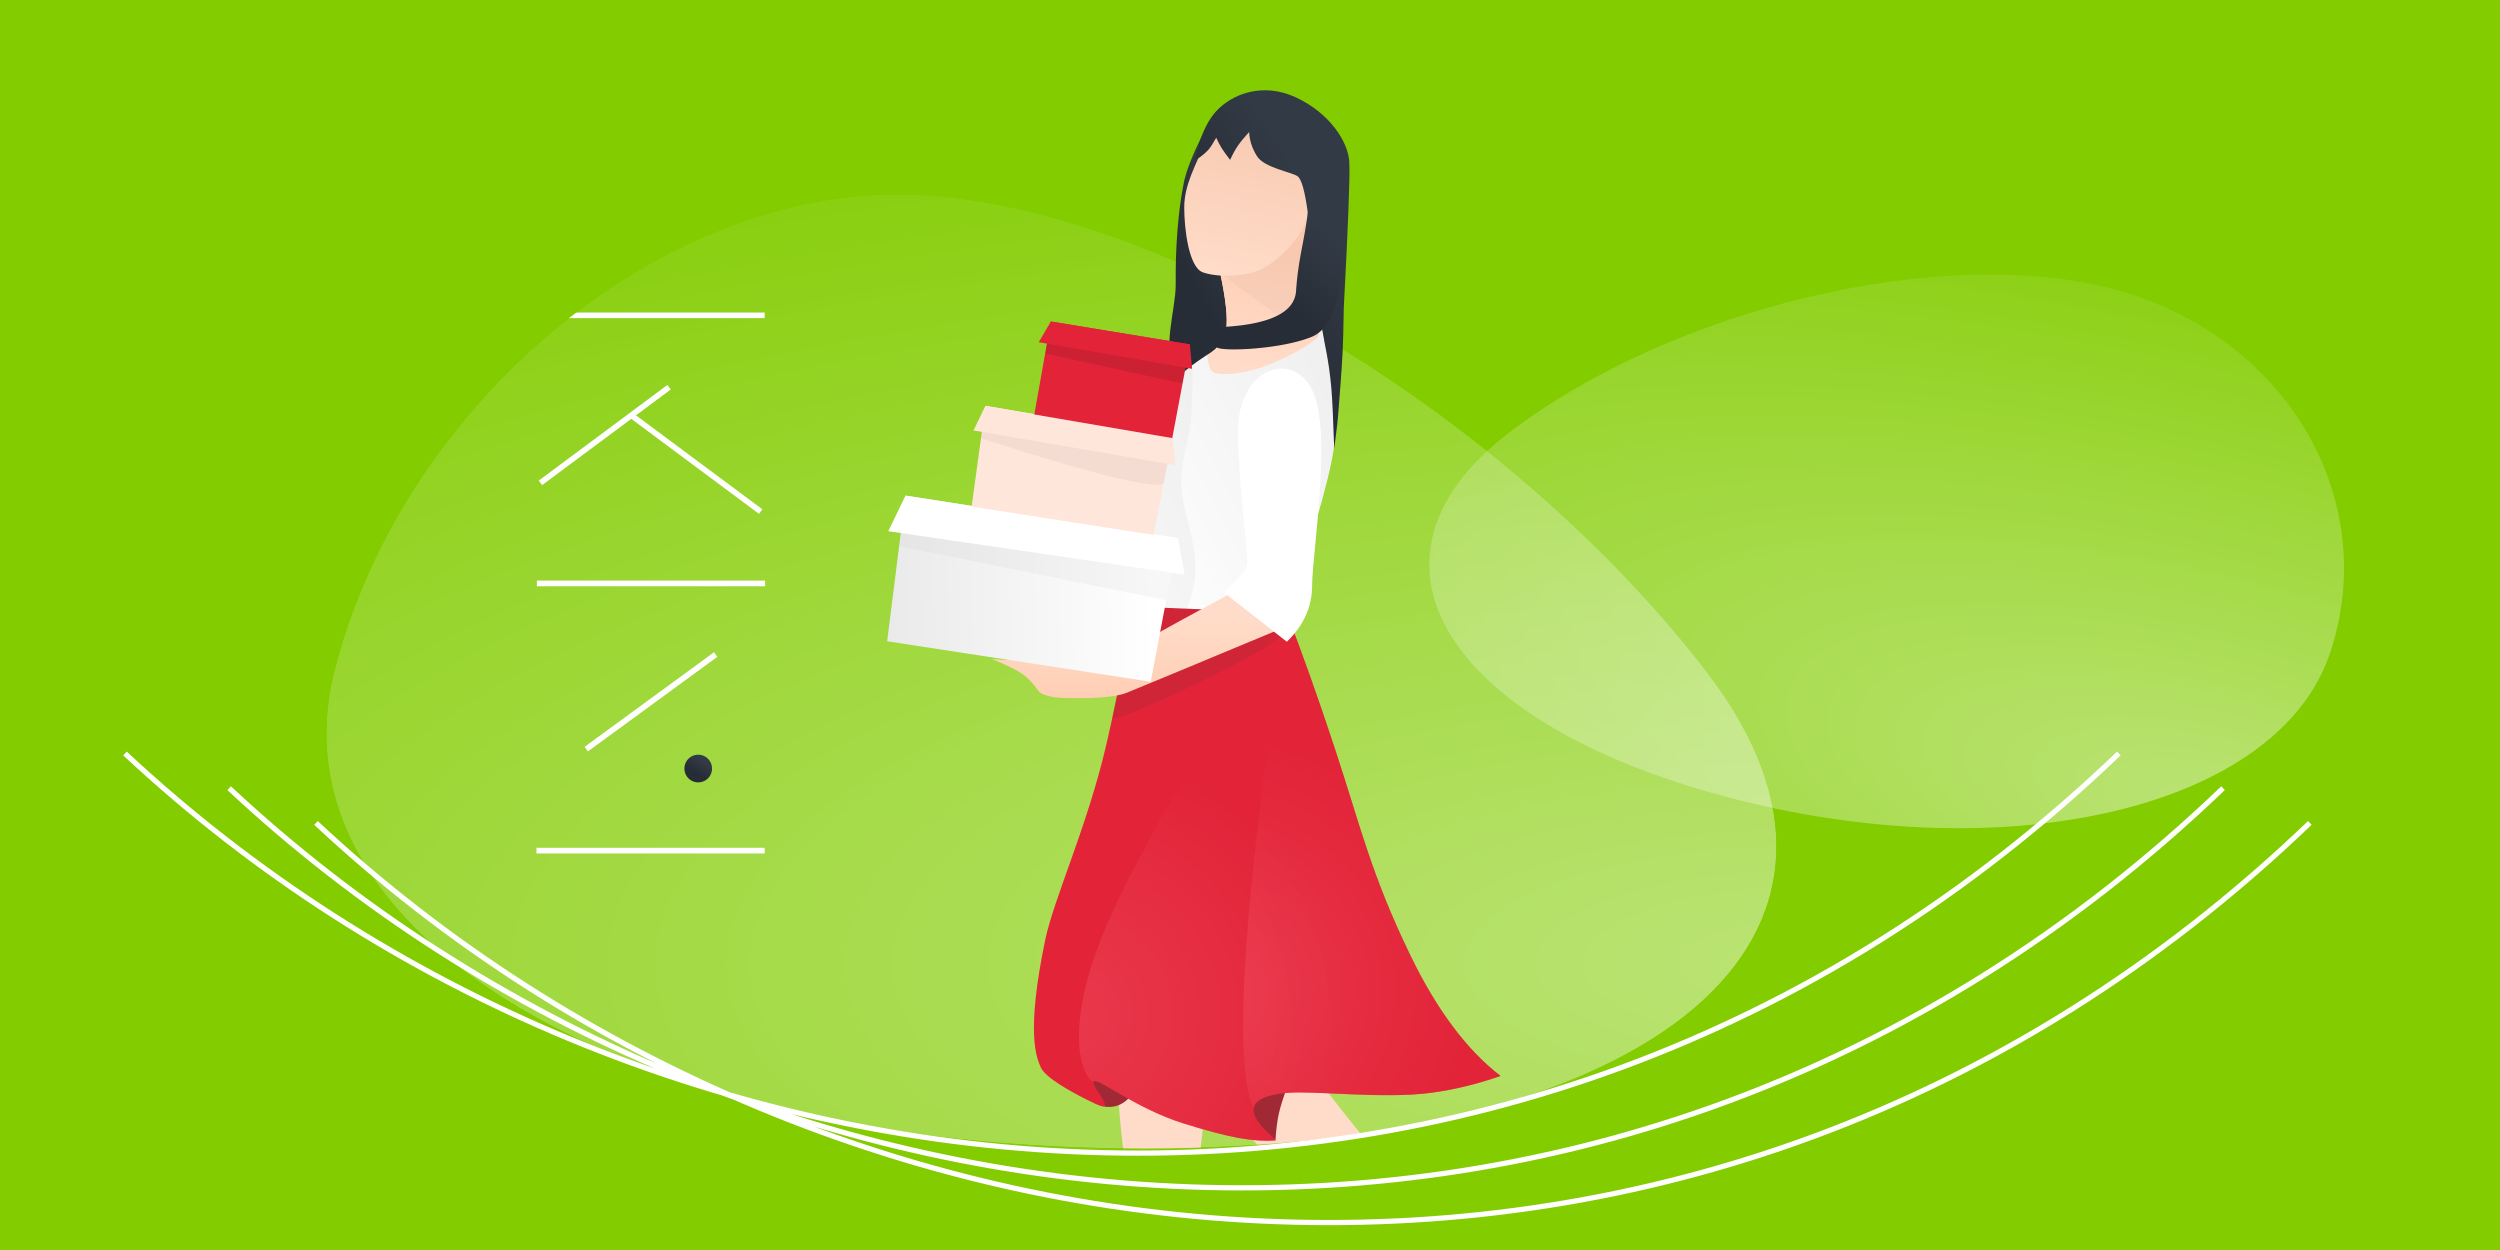 <?xml version="1.0" encoding="UTF-8"?><svg width="1440" height="720" xmlns="http://www.w3.org/2000/svg"><defs><linearGradient x1="65.4%" y1="23.755%" x2="39.332%" y2="62.76%" id="b"><stop stop-color="#323A45" offset="0%"/><stop stop-color="#272D36" offset="100%"/></linearGradient><linearGradient x1="91.154%" y1="13.375%" x2="-10.085%" y2="88.506%" id="e"><stop stop-color="#F0F0F0" offset="0%"/><stop stop-color="#FFF" offset="100%"/></linearGradient><linearGradient x1="50%" y1="24.033%" x2="50%" y2="100%" id="f"><stop stop-color="#FFDCC9" offset="0%"/><stop stop-color="#FFCEB4" offset="100%"/></linearGradient><linearGradient x1="50%" y1="100%" x2="58.465%" y2="19.962%" id="g"><stop stop-color="#FFDCC9" offset="0%"/><stop stop-color="#FFCEB4" offset="100%"/></linearGradient><linearGradient x1="50%" y1="-21.453%" x2="27.312%" y2="100%" id="h"><stop stop-color="#F7C7AD" offset="0%"/><stop stop-color="#FFDCC9" offset="100%"/></linearGradient><linearGradient x1="91.638%" y1="50%" x2="-76.607%" y2="52.719%" id="i"><stop stop-color="#FFF" offset="0%"/><stop stop-color="#D8D8D8" offset="100%"/></linearGradient><radialGradient cx="93.107%" cy="80.797%" fx="93.107%" fy="80.797%" r="101.815%" gradientTransform="matrix(0 -1 1.645 0 -.398 1.739)" id="a"><stop stop-color="#FFF" offset="0%"/><stop stop-color="#FFF" stop-opacity="0" offset="100%"/></radialGradient><radialGradient cx="0%" cy="75.783%" fx="0%" fy="75.783%" r="66.412%" gradientTransform="matrix(1 0 0 .799 0 .152)" id="c"><stop stop-color="#FF7382" offset="0%"/><stop stop-color="#E22338" offset="100%"/></radialGradient><radialGradient cx="-10.322%" cy="75.783%" fx="-10.322%" fy="75.783%" r="105.268%" gradientTransform="matrix(1 0 0 .52 0 .364)" id="d"><stop stop-color="#FF6E7E" offset="0%"/><stop stop-color="#E22338" offset="100%"/></radialGradient><radialGradient cx="93.107%" cy="80.797%" fx="93.107%" fy="80.797%" r="101.815%" gradientTransform="matrix(0 -1 1.645 0 -.398 1.739)" id="j"><stop stop-color="#FFF" offset="0%"/><stop stop-color="#FFF" stop-opacity="0" offset="100%"/></radialGradient></defs><g fill="none" fill-rule="evenodd"><path fill="#FFF" d="M0 0h1440v720H0z"/><path fill="#82CC00" d="M0 720h1440V0H0z"/><path d="M658.543 661.555c295.819 0 441.036-123.022 324.352-274.778C866.211 235.022 657.588 112 516.922 112S231.039 235.022 192.57 386.777c-38.468 151.756 170.155 274.778 465.973 274.778z" fill="url(#a)" style="mix-blend-mode:soft-light" opacity=".458"/><path d="M181.572 25.761c-5.798 11.785-9.338 20.838-10.618 27.16-5.185 25.598-4.757 52.814-4.757 59.45 0 13.641-8.355 38.734 0 50.148 5.57 7.61 10.44 12.414 14.608 14.415l34.206-49.05L181.57 25.76z" fill="url(#b)" transform="translate(511 52)"/><path d="M651.684 506.383c-4.962 39.711-7.656 67.676-8.081 83.894-1.254 47.841 4.231 81.292 8.08 98.126 8.711 38.09 2.174 65.813-6.625 78.091-8.8 12.278-25.127 14.057-22.263 18.43 2.864 4.372 15.68 9.787 33.336-4.322 17.655-14.108 30.513-30.6 32.83-35.816 2.316-5.217 1.265-8.102.614-12.486-.65-4.384-3.59-25.746-.615-50.11 2.975-24.364 8.18-57.474 2.975-73.028-3.47-10.369-16.887-44.629-40.251-102.779z" fill="#FFDCC9" fill-rule="nonzero"/><path d="M634.799 637.14c5.854 1.331 10.925-.136 15.212-4.402 4.288-4.266-3.366-9.824-22.961-16.676-.663 7.96-.829 11.939-.497 11.939.331 0 3.08 3.046 8.246 9.138z" fill="#A12936" fill-rule="nonzero"/><path d="M691.345 600.739c18.512 45.403 35.53 69.547 72.236 90.5 36.705 20.954 47.439 40.215 48.765 53.414 1.325 13.2 1.065 24.957-1.899 30.549-2.963 5.592 5.66 10.98 13.235 2.408 7.575-8.573 16.442-33.798 16.442-51.288 0-17.49 5.468-20.258-4.663-25.513-10.13-5.254-21.301-13.552-32.722-25.288-11.421-11.736-58.91-72.05-66.413-85.713-7.504-13.662-63.493-34.472-44.981 10.93z" fill="#FFDCC9" fill-rule="nonzero"/><path d="M734.663 656.886c.378-6.181 1.035-11.363 1.97-15.544.935-4.181 2.793-9.997 5.574-17.446l-32.277 5.062-2.693 8.438 27.426 19.49z" fill="#A12936" fill-rule="nonzero"/><path d="M301.858 714.151c-2.734 4.542-10.536 17.256-11.298 24.336-.762 7.08 1.673 10.515 11.298 6.644 9.624-3.87 29.119-16.805 30.667-24.56 1.548-7.755 2.614-22.98 6.08-31.471 3.465-8.49 9.672-10.87 11.752-8.49 1.386 1.585 5.141 5.803 11.266 12.652l3.167-2.931-11.338-12.858c-1.017-5.794-1.525-10.055-1.525-12.783 0-4.092-3.505-12.882-14.611-15.381-7.404-1.666-12.236-2.388-14.497-2.165 4.405 2.44 6.305 5.85 5.7 10.23-.909 6.573-2.232 27.778-3.546 34.767-1.313 6.99-7.49 27.536-13.364 30.892-5.873 3.356-13.055 3.356-9.751-8.882z" fill="url(#b)" transform="translate(511 52)"/><path d="M654.002 348.23c-7.294 37.203-12.908 64.218-16.843 81.045-11.024 47.136-30.19 88.43-35.105 112.065-11.32 54.433-4.963 67.97-2.481 73.636 2.48 5.665 17.659 14.407 31.503 20.882 13.845 6.475-3.876-11.509-.971-13.11 2.904-1.603 24.416 15.821 51.416 24.3 27 8.48 40.141 10.65 52.997 9.907 2.647-.153-33.683-23.698 6.632-27.45 15.547-1.447 55.205 3.6 82.73 0 13.375-1.749 26.836-5.008 40.385-9.778-19.465-15.014-36.767-38.168-51.906-69.46-22.709-46.94-28.445-73.523-43.472-119.059-10.018-30.357-19.263-56.328-27.737-77.912l-40.666-5.066h-46.482z" fill="#E22338"/><path d="M654.002 348.23c-6.474 32.45-10.886 54.1-13.237 64.95-.914 4.216 49.955-19.13 80.761-36.007 13.964-7.65 22.943-15.279 22.621-16.116-.582-1.518-1.581-4.105-2.997-7.761l-40.666-5.066h-46.482z" fill="#A12936" fill-rule="nonzero" opacity=".3"/><path d="M120.33 496.35c-19.757 56.076-4.13 76-1.225 74.397 2.904-1.602 24.416 15.822 51.416 24.302 27 8.479 40.141 10.65 52.997 9.906 2.647-.153-33.683-23.698 6.632-27.45 15.547-1.447 55.205 3.6 82.73 0 13.375-1.749 26.836-5.008 40.385-9.778-19.465-15.014-36.767-38.168-51.906-69.46-22.709-46.94-28.445-73.523-43.472-119.059-10.018-30.357-19.263-56.328-27.737-77.912-60.042 92.653-96.649 157.67-109.82 195.055z" fill="url(#c)" opacity=".278" transform="translate(511 52)"/><path d="M211.094 586.295c.663-4.066 5.574-7.535 19.056-8.79 15.547-1.447 55.205 3.6 82.73 0 13.375-1.749 26.836-5.008 40.385-9.778-19.465-15.014-36.767-38.168-51.906-69.46-22.709-46.94-28.445-73.523-43.472-119.059-10.018-30.357-19.263-56.328-27.737-77.912-24.934 164.16-31.286 259.16-19.056 285z" fill="url(#d)" opacity=".278" transform="translate(511 52)"/><path d="M146 297.517L230.136 301c17.719-52.204 26.965-85.735 27.737-100.594.773-14.858-1.593-35.7-7.098-62.524h-27.272c-8.573 7.836-16.64 13.82-24.2 17.951-7.56 4.132-12.507 2.945-14.84-3.56-4.317 2.874-7.485 5.086-9.504 6.635-2.019 1.549-4.851 3.94-8.498 7.175-5.503 8.28-9.793 22.306-12.87 42.075-3.078 19.769-5.608 49.556-7.591 89.36z" fill="url(#e)" transform="translate(511 52)"/><path d="M657 349.517l26.463 1.096c4.186-8.974 5.82-18.64 4.904-28.998-1.374-15.538-7.016-27.066-7.892-40.869-.876-13.803 4.408-26.122 5.484-39.829 1.076-13.706 1.504-31.163 0-30.009-2.019 1.549-4.851 3.94-8.498 7.175-5.503 8.28-9.793 22.306-12.87 42.075-3.078 19.769-5.608 49.556-7.591 89.36z" fill="#B0B0B0" opacity=".1"/><path d="M60.44 327.615c9.112 3.75 15.06 6.702 17.842 8.855 4.175 3.23 5.737 5.328 8.544 9.123 2.807 3.794 11.572 4.543 18.613 4.543 7.04 0 24.039.292 32.655-3.15 5.744-2.295 35.186-14.516 88.327-36.664l-27.193-21.24c-24.957 13.457-40.042 21.687-45.256 24.688-7.82 4.502-20.438 11.064-26.552 11.064-6.114 0-6.763-1.983-12.747-6.2-5.984-4.216-7.656-5.517-13.037-9.611-5.381-4.094-13.955-20.19-18.369-15.246-4.413 4.944-3.559 7.472 0 12.734s11.961 13.465 5.971 18.323c-3.993 3.238-13.592 4.165-28.797 2.781z" fill="url(#f)" fill-rule="nonzero" transform="translate(511 52)"/><path d="M704.882 341.181l36.343 28.46c9.702-9.406 14.552-20.19 14.552-32.353 0-18.244 11.83-89.433 0-112.718-11.829-23.285-42.623-12.166-42.623 23.285 0 35.45 6.759 73.758 4.958 78.345-1.2 3.058-5.61 8.051-13.23 14.981z" fill="#FFF"/><path d="M695.462 204.394c6.204-3.585 9.803-8.484 10.795-14.697.992-6.214-.144-17.002-3.41-32.365l52.767-32.474c-4.892 20.901-7.071 34.143-6.538 39.726.534 5.582 3.715 14.75 9.545 27.502l-40.552 20.655-18.619 1.97-3.988-10.317z" fill="#FFDCC9" fill-rule="nonzero"/><path d="M184.462 152.394c6.204-3.585 9.803-8.484 10.795-14.697.992-6.214-.144-17.002-3.41-32.365l52.767-32.474c-4.892 20.901-7.071 34.143-6.538 39.726.8 8.373 13.014 25.086 10.146 29.19-2.867 4.105-20.346 13.831-33.211 18.044-12.866 4.212-23.072 4.181-26.561 2.893-2.326-.859-3.655-4.298-3.988-10.317z" fill="url(#g)" fill-rule="nonzero" transform="translate(511 52)"/><path d="M702.847 157.332l52.767-32.474c-2.1 9.312-3.503 15.806-4.207 19.483-1.897 9.909-2.674 16.656-2.33 20.243.8 8.373 13.013 25.086 10.145 29.19-1.911 2.737-20.703-9.41-56.375-36.442z" fill="#000" opacity=".029"/><path d="M182.926 30.796c-5.19 12.254-11.808 23.762-11.808 36.686 0 12.923 2.751 34.23 10.48 37.283 7.73 3.052 25.845 3.183 36.105-2.888 10.26-6.072 20.638-17.75 23.999-27.181 3.36-9.432 8.543-31.192-1.553-40.876-6.294-6.037-11.681-9.516-36.948-12.553-8.257-.993-18.216 4.668-20.275 9.53z" fill="url(#h)" fill-rule="nonzero" transform="translate(511 52)"/><path d="M177.398 40.098s2.785-17.953 12.143-28.05c9.358-10.096 26.917-16.752 45.881-7.956 18.965 8.795 30.15 25.163 30.776 37.286.417 8.083-.645 36.118-3.186 84.108-.168 11.286-.374 19.42-.618 24.404-.727 14.816-1.915 26.897-2.48 35.311-.272 4.052-1.076 11.158-2.413 21.318-.554-16.965-1.101-28.598-1.642-34.9-1.373-15.979-3.96-25.515-5.106-32.922-1.825-11.79-4.427-29.592-7.804-53.405l-.664-14.876c-1.673-12.386-3.659-19.366-5.958-20.939-3.45-2.36-19.087-4.811-23.3-11.517-2.81-4.47-4.318-9.116-4.526-13.937-2.918 3.215-5.113 5.9-6.583 8.059-1.47 2.158-2.928 4.83-4.371 8.016-2.207-2.866-3.81-5.093-4.807-6.68-.998-1.588-2.064-3.608-3.2-6.062-2.045 3.598-3.587 5.942-4.626 7.032-4.429 4.647-7.516 5.71-7.516 5.71z" fill="url(#b)" transform="translate(511 52)"/><path d="M194.848 136.242c26.275-1.692 39.832-8.548 40.67-20.569 1.256-18.03 4.236-26.443 6.463-42.815a866.82 866.82 0 003.835-32.904l16.205 40.883c1.11 35.484-4.693 55.868-17.407 61.152-19.07 7.926-58.27 8.838-54.673 5.306 2.397-2.355 4.033-6.039 4.907-11.053z" fill="url(#b)" transform="translate(511 52)"/><path fill="url(#i)" d="M0 317.366l10.566-83.907 156.93 24.528-15.671 82.692z" transform="translate(511 52)"/><path fill="#B0B0B0" opacity=".1" d="M517.9 314.576l1.451-11.53 156.28 22.056-3.91 20.632z"/><path fill="#FFF" d="M511.65 305.976l9.916-20.517 156.93 24.528 3.787 20.946z"/><path d="M559.667 291.813l7.933-58.06 107.826 18.379-10.971 55.985-104.788-16.304z" fill="#FFE6DB"/><path d="M565.041 252.481l1.157-8.47c72.373 7.686 108.114 13.802 107.224 18.348l-2.972 15.167c-1.073 5.472-36.209-2.877-105.409-25.045z" fill="#000" opacity=".046"/><path d="M560.735 247.941l6.865-14.188 107.826 18.379 1.742 15.83-116.433-20.02z" fill="#FFE6DB"/><path fill="#E22338" d="M595.774 238.725l9.503-53.544 80.099 13.185-10.147 53.97z"/><path fill="#000" opacity=".1" d="M602.017 203.553l1.766-9.95 79.756 14.532-2.404 12.785z"/><path fill="#E22338" d="M598.306 197.123l6.971-11.942 80.099 13.185 1.262 14.07z"/><g><path d="M338.656 432.801l-1.92-2.634 74.542-54.475 1.92 2.635-74.542 54.474zm-28.32-155.987l1.935 2.615 51.333-38.172 73.581 54.717 1.936-2.617-72.785-54.125 20.03-14.893-1.946-2.617-74.085 55.092zM309 491.583h131.459v-3.259H309v3.259zm.238-153.891h131.46v-3.259h-131.46v3.259zM309 183.26h131.459V180H309v3.26z" fill="#FFF"/><path d="M93.179 254.715a7.97 7.97 0 00-5.629 2.34 7.949 7.949 0 00-2.322 5.63c-.005 4.391 3.553 7.957 7.95 7.966 4.4-.006 7.963-3.572 7.958-7.967a7.95 7.95 0 00-2.325-5.63 7.971 7.971 0 00-5.632-2.339z" fill="url(#b)" transform="translate(309 180)"/></g><path d="M0 0h1440v720H0V0zm658.543 661.555c295.819 0 441.036-123.022 324.352-274.778-32.836-42.706-72.954-83.136-116.79-119.19C832.723 240.129 820.27 65.452 784.149 44c-29.519-17.53-83.68-18.3-119.948 22.272-19.355 21.65-23.288 69.92-38.599 64.99-38.605-12.43-75.53-19.262-108.68-19.262-140.665 0-285.882 123.022-324.35 274.777-38.47 151.756 170.154 274.778 465.972 274.778z" fill="#82CC00"/><path d="M1035.517 479.345c168.58 0 309.798-76.165 315.42-170.118 5.624-93.954-72.422-170.119-174.318-170.119-101.896 0-243.115 76.165-315.42 170.119-72.306 93.953 5.74 170.118 174.318 170.118z" fill="url(#j)" style="mix-blend-mode:soft-light" opacity=".458" transform="rotate(15 1092.722 309.227)"/><path d="M72 434c296.43 277.117 798.531 335.367 1148.46 0M132 454c296.43 277.117 798.531 335.367 1148.46 0M182 474c296.43 277.117 798.531 335.367 1148.46 0" stroke="#FFF" stroke-width="3"/></g></svg>